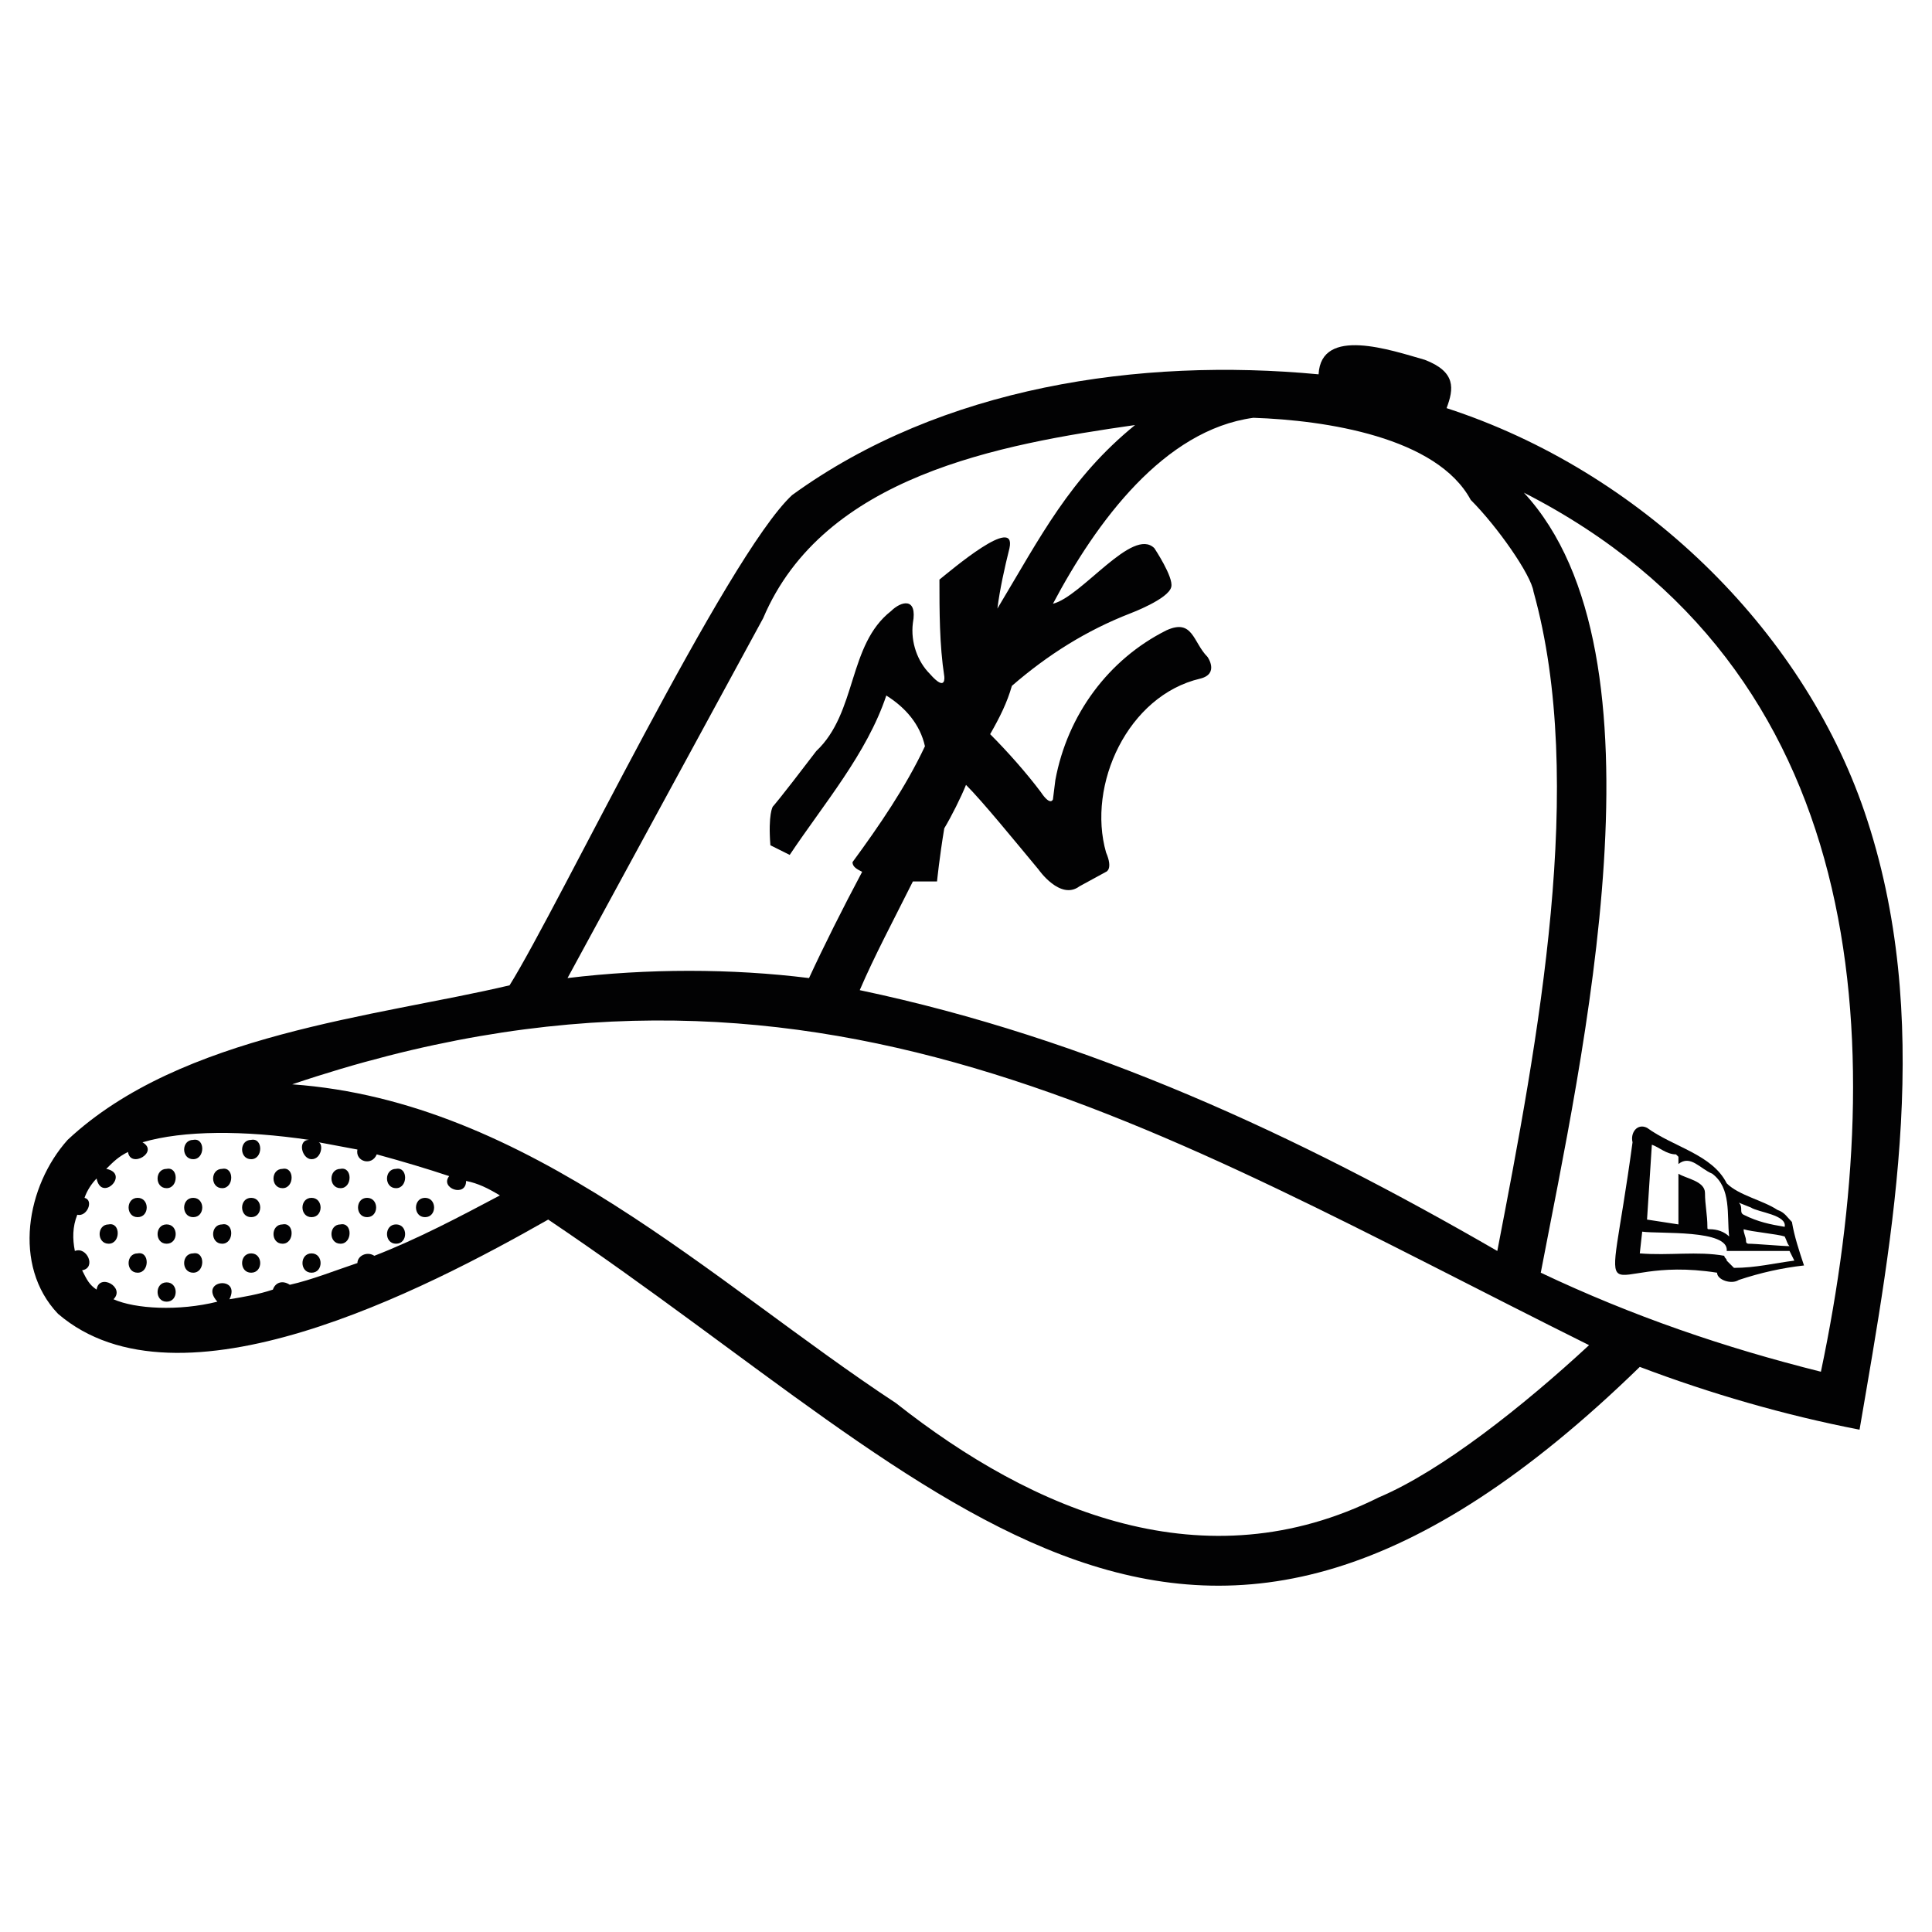 <svg version="1.1" id="Layer_1" xmlns="http://www.w3.org/2000/svg" x="0" y="0" width="80" height="80" style="enable-background:new 0 0 80 80" xml:space="preserve"><style>.st0{fill:#020203}</style><path class="st0" d="M73.6 50.1c-.6-.4-1.6-.6-2.1-1.1-.6-1.2-2.2-1.5-3.3-2.3-.4-.2-.7.2-.6.6-1.1 8.1-1.6 4.6 3.5 5.4 0 .3.6.5.9.3.9-.3 1.8-.5 2.7-.6-.2-.6-.4-1.2-.5-1.8-.2-.2-.3-.4-.6-.5zm.3 1.1c.1 0 .1 0 0 0 .1.2.1.3.2.4-.3 0-1.4-.1-1.7-.1 0 0-.1 0-.1-.1 0-.2-.1-.3-.1-.5.3.1 1.4.2 1.7.3zM72.5 50c.3.2 1.5.3 1.4.8-.6-.1-1.1-.2-1.7-.5-.2-.1 0-.3-.2-.5l.5.2zm-4.1-2.6c.3.1.6.4 1 .4l.1.1v.3c.5-.4.9.2 1.4.4.8.6.6 1.7.7 2.6-.2-.2-.5-.3-.8-.3-.1 0-.1 0-.1-.1 0-.5-.1-.9-.1-1.4 0-.5-.8-.6-1.1-.8v2.1l-1.3-.2.2-3.1zm5.9 4.8c-.8.1-1.6.3-2.5.3l-.3-.3c0-.1-.1-.1-.1-.2-1.1-.2-2.3 0-3.5-.1l.1-.9c.7.1 3.6-.1 3.5.8h2.6l.2.4z"/><path class="st0" d="M77.2 33.6c-2.6-7.6-9.3-14.1-17.3-16.7.3-.8.4-1.5-.9-2-1.4-.4-4.3-1.4-4.4.6-7.4-.7-15.6.5-21.8 5-2.7 2.5-9.7 17.1-11.7 20.3-5.5 1.3-13.6 2-18.3 6.4-1.7 1.9-2.3 5.2-.4 7.2 5 4.3 15.2-1 20.3-3.9 16.8 11.3 26.5 24.3 45.2 6.1 2.9 1.1 6 2 9.1 2.6 1.4-8.2 3.1-17.1.2-25.6zM51.9 17.3c3 .1 7.6.8 9 3.4 1.1 1.1 2.5 3.1 2.6 3.8 2.2 7.9.2 18.5-1.5 27.3C53.7 47 45.1 43 35.6 41c.6-1.4 1.4-2.9 2.2-4.5h1s.1-1 .3-2.2c.3-.5.7-1.3.9-1.8.7.7 2 2.3 3 3.5 0 0 .9 1.3 1.7.7l1.1-.6s.3-.1 0-.8c-.8-2.8.9-6.5 3.9-7.2.8-.2.3-.9.3-.9-.6-.6-.6-1.6-1.7-1.1-2.4 1.2-4.1 3.5-4.6 6.2l-.1.8s-.1.3-.5-.3c-.6-.8-1.4-1.7-2.1-2.4.4-.7.7-1.3.9-2 1.5-1.3 3.1-2.3 4.9-3 0 0 1.6-.6 1.7-1.1.1-.4-.7-1.6-.7-1.6-.9-.9-3 2-4.2 2.3 1.8-3.4 4.6-7.2 8.3-7.7zm-20.3 8.3c2.5-5.9 9.8-7.2 15.4-8-2.7 2.2-3.9 4.6-5.7 7.6.1-.8.3-1.7.5-2.5.3-1.4-2.4.9-2.9 1.3 0 1.3 0 2.7.2 4 0 0 .1.7-.6-.1-.5-.5-.8-1.3-.7-2.1.2-1.1-.5-.9-.9-.5-1.8 1.4-1.4 4.2-3.1 5.8-1.6 2.1-1.8 2.3-1.8 2.3s-.2.3-.1 1.6l.8.4c1.4-2.1 3.2-4.2 4-6.6.8.5 1.4 1.2 1.6 2.1-.8 1.7-1.9 3.3-3 4.8 0 .2.2.3.4.4-.8 1.5-1.6 3.1-2.2 4.4-3.2-.4-6.7-.4-10 0l8.1-14.9zM15.5 52c-.3-.2-.7 0-.7.3-.9.3-1.9.7-2.8.9-.3-.2-.6-.1-.7.2-.6.2-1.2.3-1.8.4.5-1-1.3-.8-.5.1-1.6.4-3.4.3-4.3-.1.5-.5-.6-1.1-.7-.4-.3-.2-.4-.4-.6-.8.6-.1.2-1-.3-.8-.1-.5-.1-1 .1-1.5.4.1.7-.6.3-.7.1-.3.3-.6.5-.8.2 1 1.4-.2.4-.4.3-.3.5-.5.9-.7.1.7 1.3 0 .6-.4 1.7-.5 4.2-.5 6.9-.1-.5 0-.3.8.1.8s.5-.6.3-.7c.5.1 1.1.2 1.6.3-.1.5.6.7.8.2 1.1.3 2.1.6 3 .9-.4.5.7.9.7.2.5.1.9.3 1.4.6-1.7.9-3.4 1.8-5.2 2.5zm41.6 10c-7.2 3.6-14.3.6-20-3.9-7.6-5-15.2-12.5-25-13.2 21.6-7.3 35.8 1.9 53.7 10.8-2.7 2.5-6.1 5.2-8.7 6.3zm18.3-5.2c-4-1-7.8-2.3-11.6-4.1 1.7-8.9 5.5-25.6-.7-32.3C77.4 27.7 78.3 43 75.4 56.8z"/><path class="st0" d="M10.4 47.2c-.5 0-.5.8 0 .8s.5-.9 0-.8zm0 2.4c-.5 0-.5.8 0 .8s.5-.8 0-.8zm0 2.3c.5 0 .5.8 0 .8s-.5-.8 0-.8zM8 47.2c-.5 0-.5.8 0 .8s.5-.9 0-.8zm0 2.4c-.5 0-.5.8 0 .8s.5-.8 0-.8zm0 2.3c-.5 0-.5.8 0 .8s.5-.9 0-.8zm-2.3-2.3c-.5 0-.5.8 0 .8s.5-.8 0-.8zm0 2.3c-.5 0-.5.8 0 .8s.5-.9 0-.8zm3.5-3.5c-.5 0-.5.8 0 .8s.5-.9 0-.8zm0 2.3c-.5 0-.5.8 0 .8s.5-.9 0-.8zm-2.3-2.3c-.5 0-.5.8 0 .8s.5-.9 0-.8zm0 2.3c.5 0 .5.8 0 .8s-.5-.8 0-.8zm0 2.4c-.5 0-.5.8 0 .8s.5-.8 0-.8zm-2.4-2.4c-.5 0-.5.8 0 .8s.5-.9 0-.8zm13.1-1.1c-.5 0-.5.8 0 .8s.5-.8 0-.8zm-2.4 0c-.5 0-.5.8 0 .8s.5-.8 0-.8zm-2.3 0c-.5 0-.5.8 0 .8s.5-.8 0-.8zm0 2.3c.5 0 .5.8 0 .8s-.5-.8 0-.8zm3.5-3.5c-.5 0-.5.8 0 .8s.5-.9 0-.8zm0 2.3c.5 0 .5.8 0 .8s-.5-.8 0-.8zm-2.3-2.3c-.5 0-.5.8 0 .8s.5-.9 0-.8zm0 2.3c-.5 0-.5.8 0 .8s.5-.9 0-.8zm-2.4-2.3c-.5 0-.5.8 0 .8s.5-.9 0-.8zm0 2.3c-.5 0-.5.8 0 .8s.5-.9 0-.8z"/></svg>